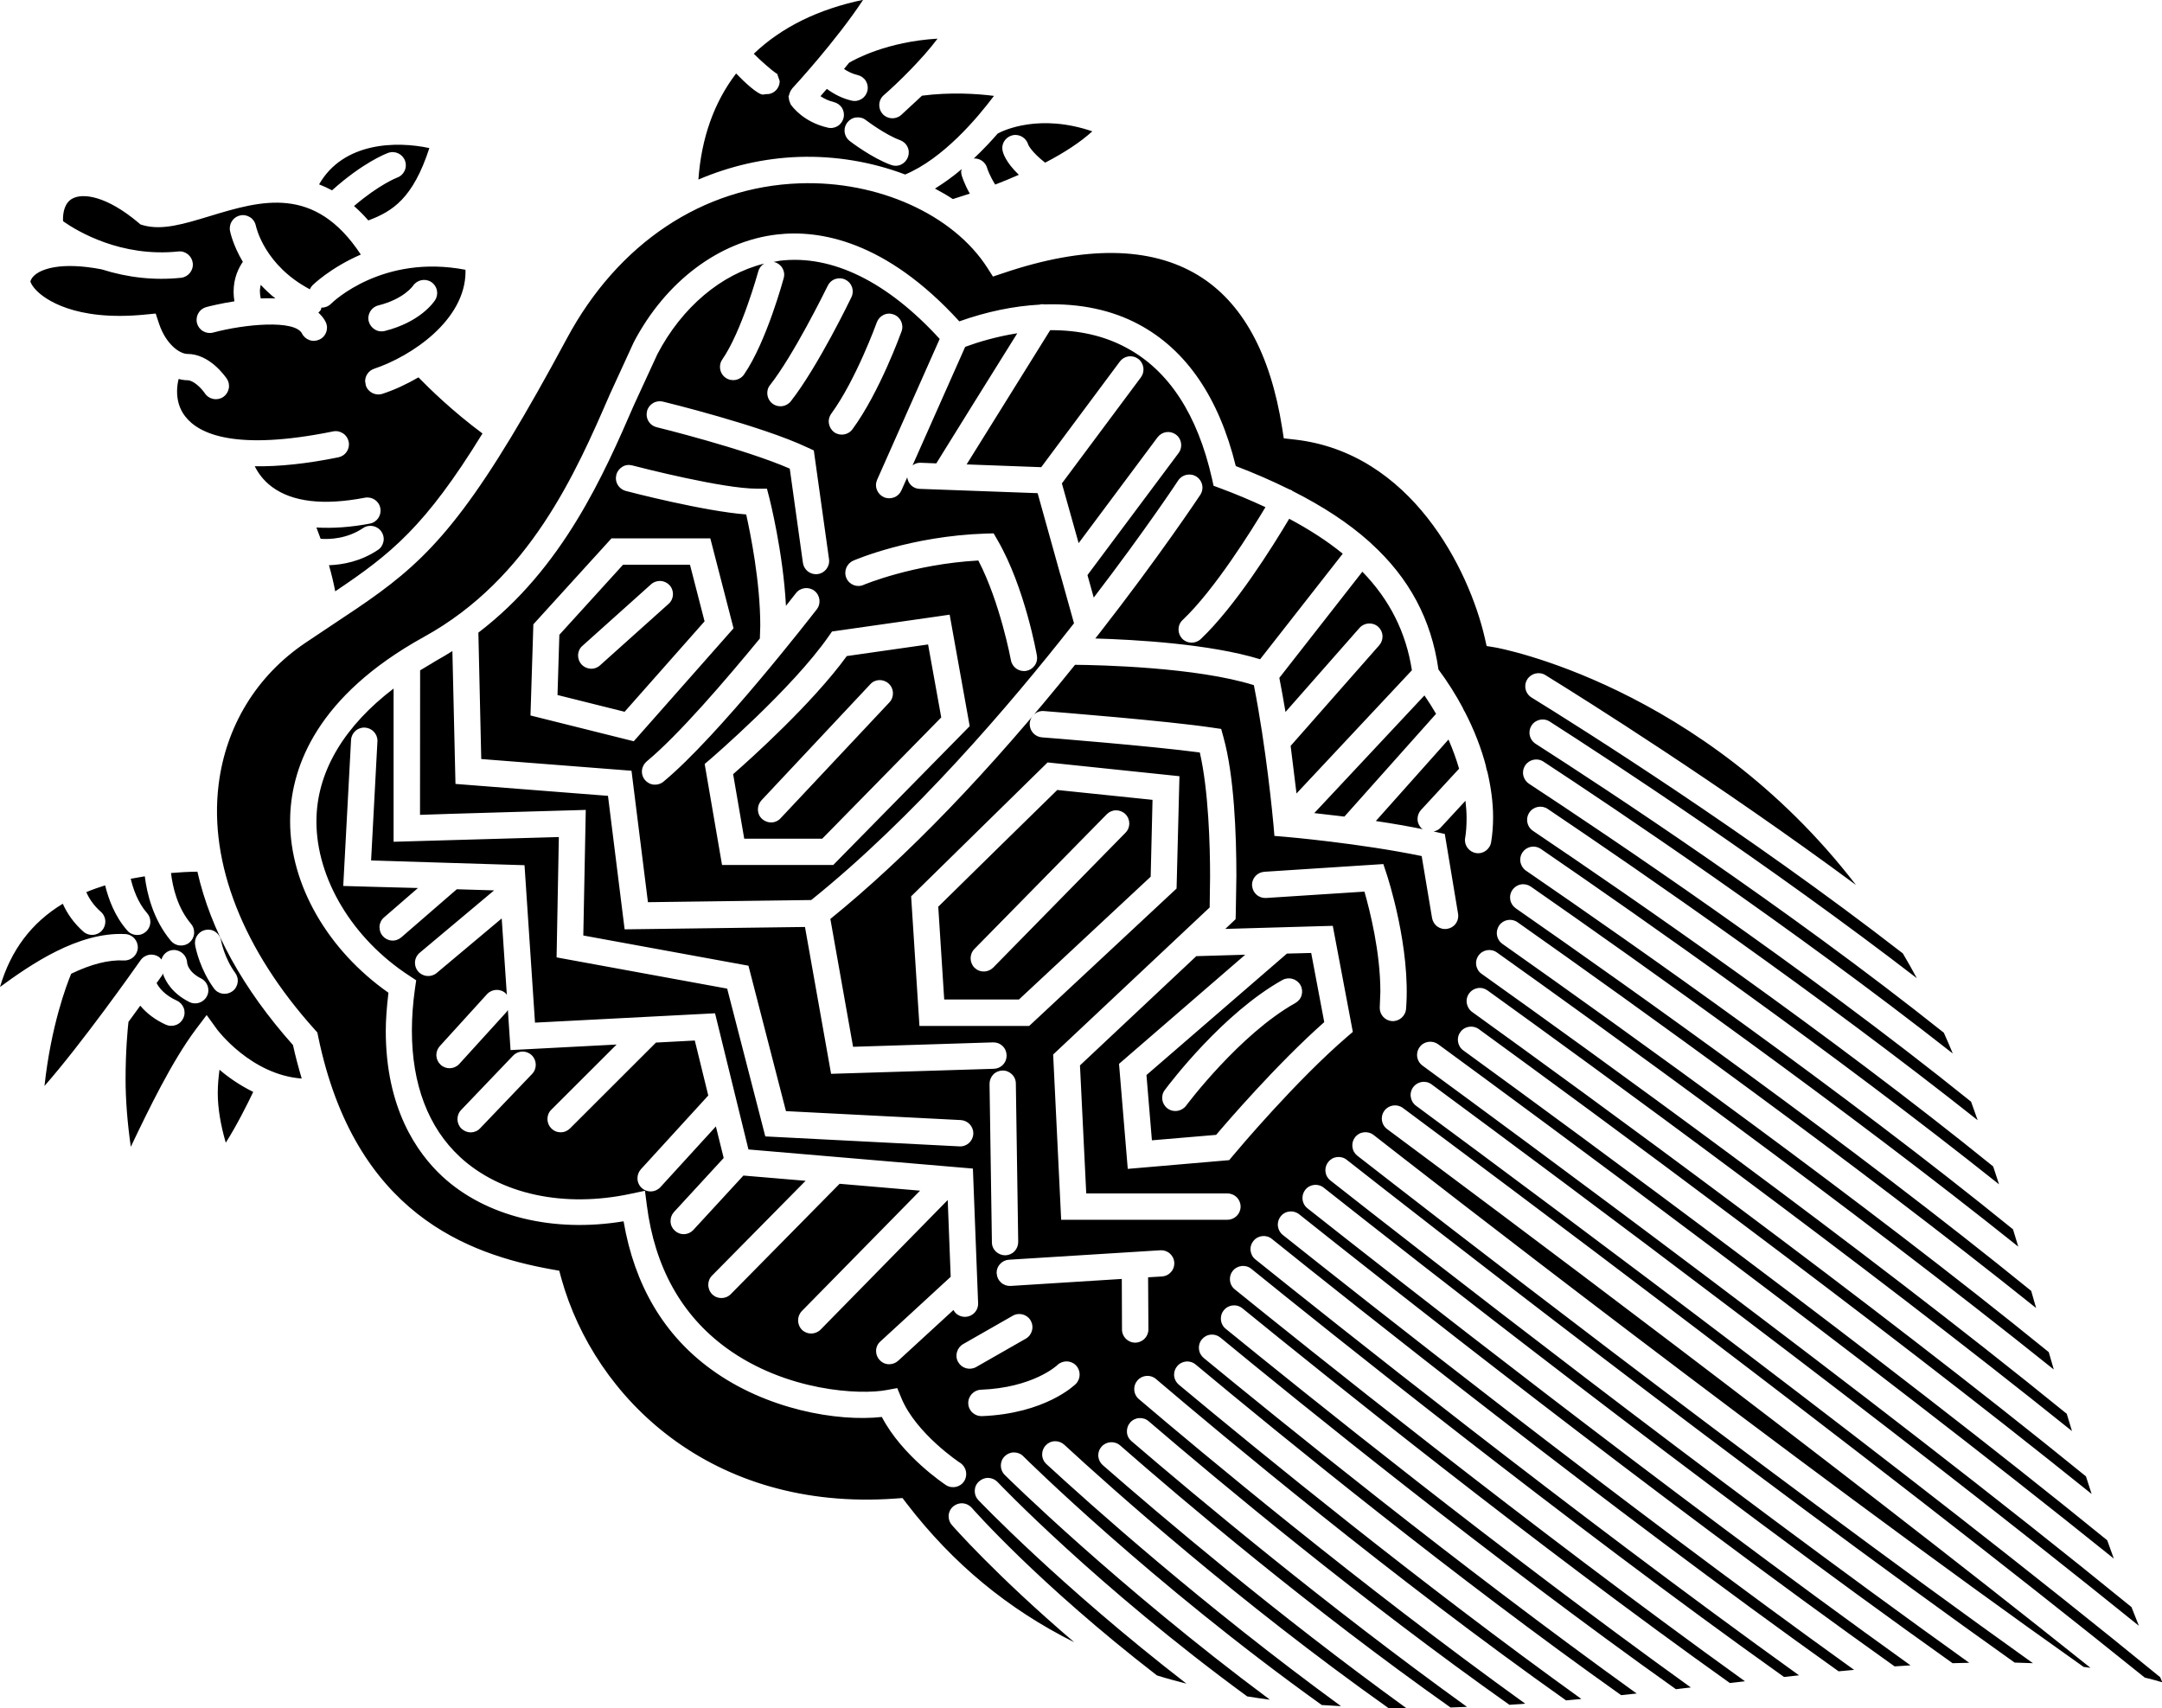 <?xml version="1.0" encoding="iso-8859-1"?>
<!-- Generator: Adobe Illustrator 11 Build 196, SVG Export Plug-In . SVG Version: 6.0.0 Build 78)  -->
<!DOCTYPE svg PUBLIC "-//W3C//DTD SVG 1.0//EN"    "http://www.w3.org/TR/2001/REC-SVG-20010904/DTD/svg10.dtd">
<svg  xmlns="http://www.w3.org/2000/svg" xmlns:xlink="http://www.w3.org/1999/xlink" xmlns:a="http://ns.adobe.com/AdobeSVGViewerExtensions/3.0/"
	 width="210.38" height="166.19" viewBox="0 0 210.38 166.19" style="overflow:visible;enable-background:new 0 0 210.38 166.19"
	 xml:space="preserve">
	<g id="Pfade">
		<path d="M73.35,5.23c0.58,0.6,1.8,1.66,2.13,1.87l0.15,0.09l0.03,0.09l0.21,0.61c0,0.35-0.15,0.7-0.41,0.94
			c-0.27,0.25-0.6,0.35-0.94,0.33c-0.09,0.01-0.23,0.04-0.23,0.04c-0.5,0.08-1.93-1.29-2.66-2.05c-2.15,2.81-3.38,6.28-3.67,10.32
			c3.1-1.32,6.38-2.08,9.76-2.2c3.52-0.12,7.09,0.47,10.36,1.71c3.68-1.54,7-5.46,8.64-7.65c-1.64-0.21-4.21-0.38-7-0.02
			c-0.23,0.22-2.04,1.89-2.04,1.89c-0.54,0.46-1.35,0.4-1.81-0.13c-0.2-0.23-0.31-0.53-0.31-0.84c0-0.38,0.16-0.73,0.44-0.97
			c1.36-1.18,3.78-3.55,5.23-5.5c-4.93,0.29-8.09,2.03-8.61,2.35c-0.06,0.08-0.26,0.32-0.49,0.6c0.39,0.26,0.81,0.47,1.32,0.59
			c0.33,0.08,0.62,0.28,0.8,0.57c0.13,0.21,0.19,0.44,0.19,0.67c0,0.1-0.01,0.2-0.03,0.29c-0.08,0.33-0.28,0.62-0.57,0.8
			c-0.29,0.18-0.63,0.24-0.97,0.16c-0.91-0.21-1.7-0.62-2.41-1.14c-0.22,0.25-0.37,0.41-0.62,0.71c0.38,0.25,0.8,0.45,1.29,0.57
			c0.33,0.08,0.62,0.28,0.8,0.57c0.13,0.21,0.19,0.44,0.19,0.67c0,0.1-0.01,0.2-0.03,0.29c-0.08,0.33-0.28,0.62-0.57,0.8
			c-0.29,0.18-0.63,0.24-0.97,0.16c-2.4-0.55-3.48-2.08-3.6-2.25l-0.03-0.05l-0.05-0.13l0.02,0.04c0.02,0.03-0.08-0.2-0.08-0.2
			c0,0-0.03-0.13-0.04-0.2c0-0.02-0.04-0.28-0.04-0.28l0.05-0.08l0,0l-0.01,0.06c0,0,0.04-0.2,0.04-0.2c0,0,0.11-0.27,0.11-0.27
			c0,0,0.07-0.1,0.09-0.14c0.03-0.04,0.1-0.14,0.1-0.14c0.04-0.04,4.21-4.55,6.88-8.6C79.61,0.9,76.05,2.65,73.35,5.23z
			 M82.68,13.72c-0.27-0.21-0.44-0.51-0.49-0.85c-0.01-0.06-0.01-0.11-0.01-0.17c0-0.28,0.09-0.55,0.27-0.78
			c0.21-0.27,0.51-0.45,0.85-0.49c0.34-0.04,0.68,0.04,0.95,0.25c0.2,0.15,1.94,1.45,3.34,1.96c0.32,0.12,0.58,0.35,0.72,0.66
			c0.15,0.31,0.16,0.66,0.04,0.98c-0.12,0.32-0.35,0.58-0.66,0.73c-0.31,0.15-0.66,0.16-0.98,0.04
			C84.85,15.38,82.77,13.79,82.68,13.72z M97.09,12.99c-0.64,0.74-1.44,1.59-2.33,2.43c0.59-0.03,1.14,0.35,1.3,0.94
			c0.02,0.08,0.25,0.76,0.78,1.6c0.78-0.3,1.55-0.62,2.3-0.95c-1.3-1.25-1.55-2.14-1.59-2.4c-0.01-0.07-0.02-0.14-0.02-0.21
			c0-0.58,0.41-1.1,1.01-1.24c0.66-0.15,1.34,0.27,1.52,0.93c0-0.01,0.27,0.67,1.64,1.74c1.94-1.01,3.47-2.03,4.59-3.05
			C101.18,11.03,97.68,12.67,97.09,12.99z M31.05,17.94c0.43,0.17,0.85,0.36,1.26,0.58c3.02-2.71,5.23-3.56,5.48-3.65
			c0.67-0.23,1.4,0.13,1.63,0.79c0.05,0.14,0.07,0.28,0.07,0.42c0,0.19-0.04,0.38-0.13,0.56c-0.15,0.31-0.41,0.54-0.73,0.65
			c-0.01,0-1.74,0.67-4.18,2.76c0.49,0.43,0.95,0.89,1.39,1.4c2.38-0.89,4.35-2.16,5.94-7.04C38.61,13.72,33.42,13.8,31.05,17.94z
			 M90.98,18.35c0.59,0.32,1.18,0.65,1.74,1.02c0.25-0.08,1.05-0.34,1.65-0.53c-0.55-0.97-0.78-1.73-0.8-1.82
			c-0.03-0.11-0.04-0.22-0.04-0.33c0-0.08,0.05-0.16,0.06-0.24C92.78,17.14,91.9,17.78,90.98,18.35z M77.81,17.84L77.81,17.84
			c-9.42,0.33-17.67,5.83-22.64,15.08c-2.05,3.81-3.82,6.94-5.42,9.59c-6.81,11.27-10.58,13.77-17.44,18.31l-2.59,1.73
			c-4.75,3.2-7.75,8.11-8.45,13.82c-0.94,7.63,2.4,16.09,9.38,23.84c0,0,0.23,0.26,0.23,0.26l0.07,0.34
			c3.55,17.3,14.64,21.24,22.68,22.7l0.79,0.14l0.21,0.78c3.24,11.58,14.55,22.68,32.5,21.39l0.69-0.05l0.42,0.55
			c4.48,5.83,9.84,10.26,16.29,13.48c-7.66-6.54-11.87-11.36-11.91-11.41c-0.2-0.23-0.31-0.52-0.31-0.83c0-0.03,0-0.06,0-0.09
			c0.02-0.34,0.18-0.66,0.44-0.88c0.26-0.22,0.59-0.33,0.93-0.31c0.34,0.03,0.65,0.18,0.88,0.44c0.06,0.07,6.45,7.37,18.02,16.31
			c0.93,0.29,1.89,0.55,2.87,0.8c-12.31-9.52-20.17-17.78-20.25-17.86c-0.23-0.24-0.35-0.55-0.35-0.88c0-0.01,0-0.03,0-0.04
			c0.01-0.34,0.15-0.66,0.41-0.89c0.25-0.23,0.57-0.36,0.91-0.35c0.34,0.01,0.66,0.15,0.9,0.4c0.09,0.1,9.66,10.15,24.29,20.86
			c0.72,0.12,1.45,0.22,2.21,0.32c-14.91-11.1-25.7-21.76-25.8-21.87c-0.25-0.25-0.38-0.58-0.38-0.91c0-0.33,0.12-0.65,0.37-0.9
			c0.24-0.24,0.56-0.38,0.91-0.38c0.34,0,0.67,0.13,0.91,0.38c0.12,0.12,12.35,12.25,29.04,24.2c0.13,0.01,0.94,0.05,1.87,0.11
			c-13.45-9.82-24.47-19.69-28.67-23.56c-0.27-0.25-0.41-0.6-0.41-0.94c0-0.31,0.11-0.62,0.34-0.87c0.23-0.25,0.55-0.4,0.89-0.41
			c0.34-0.01,0.67,0.11,0.92,0.34c4.63,4.27,16.96,15.29,31.54,25.62c0.15,0,0.88,0,1.73,0c-12.61-9.13-23.84-18.67-29.52-23.63
			c-0.26-0.23-0.41-0.54-0.44-0.88c0-0.03,0-0.06,0-0.08c0-0.31,0.11-0.61,0.32-0.84c0.46-0.53,1.28-0.58,1.81-0.12
			c6.17,5.4,18.53,15.88,32.15,25.5c0.16-0.01,0.81-0.03,1.6-0.06c-13.62-9.82-26.24-20.36-32.65-25.86
			c-0.26-0.22-0.42-0.53-0.44-0.87c0-0.03,0-0.07,0-0.1c0-0.31,0.11-0.6,0.31-0.83c0.22-0.26,0.54-0.42,0.88-0.44
			s0.67,0.08,0.93,0.31c6.93,5.94,20.69,17.41,35.1,27.59c0.17-0.01,0.78-0.05,1.54-0.11c-16.12-11.6-31.6-24.53-37.6-29.64
			c-0.3-0.25-0.45-0.62-0.45-0.98c0-0.29,0.1-0.59,0.31-0.83c0.46-0.54,1.27-0.6,1.8-0.15c6.4,5.45,23.08,19.38,39.91,31.28
			c0.17-0.02,0.75-0.07,1.49-0.14c-15.62-11.23-31.18-23.92-39.17-30.58c-0.26-0.22-0.42-0.52-0.46-0.86c0-0.04,0-0.08,0-0.12
			c0-0.3,0.1-0.59,0.3-0.82c0.45-0.54,1.26-0.62,1.8-0.16c8.51,7.09,25.18,20.67,41.4,32.17c0.18-0.02,0.77-0.08,1.51-0.16
			c-17.46-12.55-35.21-26.96-42.13-32.65c-0.26-0.22-0.43-0.52-0.46-0.87c0-0.04-0.01-0.08-0.01-0.13c0-0.3,0.1-0.58,0.29-0.81
			c0.22-0.26,0.52-0.43,0.87-0.46s0.67,0.07,0.94,0.29c7.32,6.03,26.27,21.4,44.32,34.21c0.18-0.02,0.74-0.08,1.45-0.17
			c-18.46-13.27-37.73-28.77-45.26-34.9c-0.31-0.25-0.47-0.62-0.47-1c0-0.29,0.09-0.57,0.29-0.81c0.21-0.26,0.52-0.43,0.86-0.46
			c0.34-0.04,0.68,0.06,0.95,0.28c7.93,6.46,28.4,22.92,47.43,36.46c0.28-0.03,1.27-0.15,1.47-0.17
			c-20.94-15.05-43.23-32.95-49.65-38.14c-0.31-0.25-0.47-0.62-0.47-1c0-0.28,0.09-0.57,0.28-0.8c0.45-0.55,1.26-0.64,1.81-0.19
			c6.75,5.47,30.4,24.46,51.83,39.71c0.18-0.02,0.74-0.08,1.46-0.16c-22.07-15.85-46-34.93-52.9-40.47
			c-0.27-0.21-0.43-0.52-0.47-0.86c-0.01-0.05-0.01-0.1-0.01-0.14c0-0.29,0.1-0.57,0.29-0.8c0.44-0.55,1.25-0.64,1.8-0.19
			c7.24,5.82,32.59,26.02,55.14,42.07c0.18-0.02,0.77-0.07,1.51-0.14c-22.93-16.46-48.28-36.5-55.59-42.32
			c-0.27-0.21-0.44-0.52-0.48-0.86c-0.01-0.05-0.01-0.1-0.01-0.15c0-0.29,0.1-0.57,0.28-0.8c0.21-0.27,0.52-0.44,0.86-0.47
			c0.34-0.04,0.68,0.06,0.94,0.27c7.67,6.11,34.47,27.29,57.94,43.99c0.17-0.01,0.78-0.05,1.55-0.1
			c-23.84-17.09-50.87-38.3-58.68-44.47c-0.32-0.25-0.49-0.63-0.49-1.01c0-0.28,0.09-0.56,0.27-0.79c0.44-0.56,1.25-0.65,1.8-0.21
			c8.17,6.46,36.69,28.85,61.19,46.27c0.16,0,0.82-0.02,1.62-0.04c-25.08-17.95-53.84-40.39-62.16-46.93
			c-0.27-0.21-0.44-0.51-0.48-0.85c-0.01-0.05-0.01-0.11-0.01-0.16c0-0.29,0.1-0.56,0.28-0.79c0.21-0.27,0.51-0.44,0.85-0.48
			c0.34-0.04,0.68,0.05,0.95,0.27c6.16,4.84,38.21,29.9,64.99,48.92c0.15,0.01,0.89,0.03,1.78,0.06
			c-27.28-19.48-59.47-44.5-65.74-49.38c-0.27-0.21-0.44-0.51-0.48-0.85c-0.01-0.05-0.01-0.11-0.01-0.16c0-0.29,0.09-0.56,0.27-0.79
			c0.21-0.27,0.51-0.44,0.85-0.48c0.34-0.04,0.68,0.05,0.95,0.26c4.05,3.17,40.41,31.48,69.09,51.76c0.06,0.01,0.39,0.05,0.67,0.09
			c-26.13-20.88-58.88-45.32-68.44-52.42c-0.34-0.25-0.52-0.64-0.52-1.03c0-0.27,0.08-0.53,0.25-0.76c0.42-0.57,1.23-0.69,1.8-0.27
			c7.26,5.39,44.82,33.38,72.19,55.43c0.63,0.15,1.19,0.3,1.71,0.46c0-0.01-0.15-0.35-0.21-0.5
			c-24.31-19.88-58.74-45.51-72.42-55.61c-0.27-0.2-0.45-0.5-0.5-0.84c-0.01-0.07-0.02-0.13-0.02-0.2c0-0.27,0.09-0.54,0.25-0.76
			c0.2-0.27,0.5-0.45,0.84-0.51c0.34-0.05,0.68,0.03,0.96,0.24c12.83,9.47,44.81,33.28,68.82,52.68c-0.36-0.91-0.67-1.7-0.72-1.82
			c-25.41-20.71-61.93-47.52-68.99-52.69c-0.34-0.25-0.53-0.64-0.53-1.04c0-0.26,0.08-0.53,0.25-0.76c0.2-0.28,0.5-0.46,0.84-0.51
			s0.68,0.03,0.96,0.23c9.37,6.86,41.38,30.42,65.75,50.05c-0.32-0.88-0.59-1.65-0.64-1.78c-21.97-17.88-51.13-39.29-62.66-47.67
			c-0.28-0.2-0.46-0.5-0.51-0.84c-0.01-0.07-0.02-0.13-0.02-0.2c0-0.27,0.08-0.53,0.25-0.75c0.2-0.28,0.5-0.46,0.84-0.51
			c0.34-0.05,0.68,0.03,0.95,0.23c10.82,7.87,37.98,27.81,59.63,45.23c-0.27-0.85-0.51-1.58-0.55-1.71
			c-21.19-17.22-48.82-37.33-59.73-45.19c-0.28-0.2-0.46-0.5-0.52-0.84c-0.01-0.07-0.02-0.14-0.02-0.21c0-0.27,0.08-0.53,0.24-0.75
			c0.2-0.28,0.49-0.46,0.83-0.52c0.34-0.06,0.68,0.02,0.96,0.22c10.28,7.4,36.08,26.18,56.88,42.88c-0.25-0.81-0.46-1.53-0.51-1.68
			c-20.38-16.56-46.6-35.45-56.94-42.81c-0.28-0.19-0.46-0.49-0.52-0.82c-0.01-0.07-0.02-0.15-0.02-0.22c0-0.26,0.08-0.52,0.24-0.74
			c0.41-0.58,1.22-0.71,1.79-0.3c9.7,6.9,34.09,24.47,54.19,40.58c-0.24-0.84-0.45-1.55-0.49-1.69
			c-18.23-14.81-41.13-31.24-53.17-39.73c-0.35-0.25-0.54-0.65-0.54-1.05c0-0.25,0.08-0.51,0.23-0.74c0.41-0.58,1.21-0.72,1.79-0.31
			c11.28,7.95,32.62,23.25,50.46,37.54c-0.24-0.83-0.44-1.52-0.48-1.67c-17.4-14.13-38.88-29.38-50.16-37.23
			c-0.28-0.2-0.47-0.49-0.53-0.83c-0.01-0.08-0.02-0.15-0.02-0.23c0-0.26,0.08-0.51,0.23-0.73c0.2-0.28,0.49-0.47,0.83-0.53
			c0.34-0.06,0.68,0.02,0.96,0.21c10.53,7.33,30.47,21.47,47.43,35.03c-0.15-0.5-0.31-1.03-0.31-1.03s-0.14-0.46-0.2-0.65
			c-16.6-13.47-36.81-27.64-47.39-34.9c-0.28-0.19-0.47-0.49-0.54-0.82c-0.01-0.08-0.02-0.16-0.02-0.24c0-0.26,0.08-0.51,0.22-0.72
			c0.19-0.28,0.48-0.47,0.82-0.54c0.34-0.06,0.68,0.01,0.96,0.2c9.83,6.74,28.47,19.8,44.59,32.64c-0.14-0.45-0.31-0.95-0.31-0.95
			s-0.19-0.58-0.26-0.79c-15.9-12.87-34.88-25.98-44.79-32.66c-0.37-0.25-0.56-0.66-0.56-1.07c0-0.25,0.07-0.49,0.22-0.71
			c0.4-0.59,1.2-0.74,1.78-0.35c9.13,6.15,26.48,18.12,41.84,30.29c-0.23-0.64-0.46-1.3-0.46-1.3s-0.12-0.33-0.18-0.5
			c-16.36-13.17-35.53-26.02-43.02-30.94c-0.37-0.25-0.58-0.66-0.58-1.08c0-0.24,0.07-0.48,0.21-0.7c0.39-0.59,1.19-0.76,1.78-0.37
			c6.84,4.49,24.11,16.06,39.83,28.4c-0.27-0.66-0.56-1.33-0.87-2.02c-15.41-12.27-32.91-23.75-39.73-28.12
			c-0.38-0.25-0.59-0.66-0.59-1.08c0-0.24,0.06-0.47,0.2-0.69c0.38-0.6,1.18-0.77,1.77-0.39c6.04,3.87,21.26,13.84,35.72,24.97
			c-0.46-0.85-0.91-1.66-1.36-2.41c-15.2-11.79-31.49-22.04-36.13-24.9c-0.39-0.24-0.61-0.66-0.61-1.09c0-0.23,0.06-0.46,0.19-0.67
			c0.38-0.6,1.17-0.79,1.77-0.42c3.84,2.37,16.8,10.5,30.22,20.42c-15-19.47-34.89-23.08-35.09-23.11l0,0l-0.85-0.14l-0.19-0.84
			c-1.52-6.57-7.14-18.03-18.57-19.26l-0.98-0.11l-0.15-0.97c-1.14-7.28-3.89-12.29-8.19-14.9c-4.66-2.82-11.05-2.89-19-0.19
			l-0.96,0.32l-0.54-0.85C92.75,20.87,85.43,17.57,77.81,17.84z M28.23,79.92l0.01-0.57c0.17-4.74,2.57-11.61,13.02-17.38
			C51.55,56.3,56.05,45.96,59.33,38.4c0.01-0.02,2.34-5.1,2.34-5.1c3.1-5.91,8.3-9.82,13.91-10.48c4.16-0.49,10.6,0.59,17.77,8.45
			c2.64-0.94,5.27-1.49,7.85-1.63l-0.13,0.02c0.18-0.06,0.38-0.07,0.56-0.04c3.46-0.11,6.55,0.54,9.17,1.94
			c4.63,2.47,7.81,7.12,9.45,13.79c1.81,0.69,3.51,1.43,5.19,2.26c-0.05-0.02,0.19,0.07,0.19,0.07l0.07,0.03
			c0,0,0.02,0.03,0.04,0.05c3.01,1.52,5.46,3.13,7.48,4.93c0.03,0.01,0.17,0.16,0.17,0.16c3.73,3.38,5.89,7.41,6.58,12.29
			c0.87,1.17,1.68,2.44,2.4,3.79l0,0.01l-0.05-0.08l0.22,0.43l-0.04-0.1c0.94,1.8,1.65,3.63,2.12,5.45l0,0l-0.04-0.1l0.14,0.56
			l-0.01-0.11c0.38,1.61,0.58,3.13,0.58,4.52c0,0.83-0.06,1.65-0.19,2.43c-0.11,0.7-0.77,1.18-1.46,1.07
			c-0.34-0.05-0.64-0.24-0.84-0.51c-0.16-0.22-0.25-0.48-0.25-0.75c0-0.07,0-0.14,0.02-0.2c0.1-0.61,0.14-1.25,0.14-1.92
			c0-0.55-0.04-1.12-0.11-1.71c-0.86,0.93-2.43,2.63-2.43,2.63c-0.18,0.2-0.42,0.3-0.67,0.36c0.08,0.02,0.16,0.03,0.24,0.05
			l0.85,0.19l1.29,7.76c0-0.03,0.02,0.21,0.02,0.21c0,0.63-0.45,1.16-1.07,1.26c-0.34,0.06-0.68-0.02-0.96-0.22
			c-0.28-0.2-0.46-0.5-0.52-0.83c0,0-0.79-4.72-1.01-6.03c-5.94-1.23-13.18-1.87-13.25-1.87c-0.01,0-1.08-0.09-1.08-0.09l-0.09-1.07
			c-0.07-0.77-0.71-7.54-1.91-13.6c-5.56-1.75-15.02-1.96-17.4-1.98c-8.36,10.39-16.37,18.7-23.81,24.73
			c0.09,0.51,2.07,11.67,2.21,12.44c0.81-0.03,13.62-0.43,13.62-0.43c0.34-0.01,0.67,0.11,0.92,0.35c0.25,0.23,0.39,0.55,0.4,0.9
			c0.01,0.34-0.11,0.67-0.35,0.92c-0.23,0.25-0.55,0.39-0.89,0.4l-15.84,0.49c0,0-2.4-13.5-2.54-14.29
			c-0.81,0.01-17.55,0.23-17.55,0.23s-1.53-12.23-1.62-12.99c-0.77-0.06-14.84-1.16-14.84-1.16s-0.26-11.39-0.3-12.93
			c-0.53,0.33-1.03,0.64-1.51,0.9c0,0-1.58,0.95-1.63,0.98c0,0.51-0.01,13.12-0.01,14.06C41.83,79.24,57,78.81,57,78.81
			s-0.22,11.43-0.24,12.22c0.79,0.15,16.07,2.94,16.07,2.94s3.48,13.47,3.65,14.15c0.7,0.04,17.01,0.87,17.01,0.87
			c0.68,0.04,1.22,0.6,1.22,1.28l0,0.07c-0.04,0.71-0.64,1.25-1.35,1.21c0,0-18.89-0.97-18.89-0.97S70.92,96.8,70.76,96.2
			c-0.6-0.11-16.6-3.04-16.6-3.04s0.21-10.75,0.22-11.71c-0.98,0.03-16.08,0.46-16.08,0.46S38.3,68.78,38.3,67
			c-4.73,3.61-7.33,7.89-7.5,12.45c-0.01,0.16-0.01,0.32-0.01,0.48c0,5.56,3.5,11.41,9.03,15.01l0.68,0.45l-0.12,0.81
			c-0.2,1.42-0.3,2.79-0.3,4.08c0,5.23,1.59,9.43,4.68,12.3c3.93,3.64,10.14,4.98,16.63,3.58l1.37-0.29l0.18,1.39
			c0.77,6.05,3.38,10.73,7.76,13.92c5.81,4.22,13,4.57,15.58,4.08c0,0,1.03-0.19,1.03-0.19l0.4,0.97c1.42,3.45,5.68,6.29,5.73,6.31
			c0.59,0.39,0.76,1.18,0.38,1.78c-0.38,0.59-1.18,0.76-1.77,0.38c-0.18-0.12-4.26-2.84-6.24-6.63c-4.34,0.48-11.25-0.73-16.59-4.62
			c-4.62-3.35-7.48-8.21-8.54-14.42c-6.87,1.14-13.43-0.47-17.64-4.37l0,0c-2.51-2.33-5.5-6.67-5.5-14.15l0,0
			c0-1.06,0.09-2.3,0.26-3.72C31.89,92.45,28.23,86.1,28.23,79.92z M33.4,86.21l0.76-14.2c0.04-0.71,0.64-1.25,1.35-1.21
			c0.68,0.04,1.22,0.6,1.22,1.28c0,0.04-0.5,9.36-0.62,11.65c0.95,0.03,14.93,0.46,14.93,0.46s0.96,14.4,1.02,15.32
			c0.93-0.05,17.52-0.91,17.52-0.91s3.09,12.59,3.25,13.25c0.69,0.06,21.84,1.86,21.84,1.86s0.51,13.13,0.51,13.15
			c0,0.69-0.54,1.25-1.24,1.28c-0.34,0.01-0.67-0.11-0.92-0.34c-0.1-0.1-0.18-0.21-0.24-0.33c-1.04,0.96-5.38,4.94-5.38,4.94
			c-0.25,0.23-0.58,0.35-0.92,0.34c-0.34-0.01-0.66-0.16-0.89-0.42c-0.22-0.23-0.34-0.54-0.34-0.86c0-0.02,0-0.04,0-0.05
			c0.01-0.34,0.16-0.66,0.42-0.89c0,0,5.82-5.34,6.84-6.29c-0.02-0.42-0.25-6.43-0.29-7.47c-1.39,1.42-12.37,12.61-12.37,12.61
			c-0.5,0.5-1.31,0.51-1.81,0.02c-0.25-0.25-0.38-0.59-0.38-0.92c0-0.32,0.12-0.65,0.36-0.9c0,0,8.88-9.05,11.51-11.72
			c-1.61-0.14-7.44-0.63-7.83-0.67c-0.32,0.32-10.59,10.74-10.59,10.74c-0.5,0.5-1.31,0.51-1.81,0.01
			c-0.25-0.25-0.38-0.58-0.38-0.92c0-0.33,0.12-0.65,0.37-0.9c0,0,6.81-6.91,9.1-9.22c-0.87-0.07-5.62-0.48-6.05-0.51
			c-0.31,0.34-4.87,5.29-4.87,5.29c-0.23,0.25-0.55,0.4-0.89,0.41c-0.34,0.02-0.67-0.11-0.92-0.34c-0.25-0.23-0.4-0.54-0.41-0.89
			c0-0.02,0-0.04,0-0.06c0-0.32,0.12-0.63,0.34-0.87c0,0,4.49-4.88,4.83-5.25c-0.09-0.36-0.5-2.04-0.76-3.07
			c-1.01,1.11-5.4,5.91-5.4,5.91c-0.48,0.52-1.29,0.56-1.81,0.08c-0.28-0.25-0.42-0.6-0.42-0.95c0-0.31,0.11-0.62,0.33-0.87
			c0,0,5.53-6.05,6.56-7.18c-0.11-0.45-1.18-4.82-1.31-5.35c-0.65,0.03-3.46,0.18-3.78,0.2c-0.26,0.26-8.36,8.35-8.36,8.35
			c-0.24,0.24-0.56,0.38-0.91,0.38s-0.67-0.13-0.91-0.38c-0.25-0.25-0.38-0.58-0.38-0.91s0.12-0.66,0.38-0.91
			c0,0,4.4-4.39,6.35-6.34c-2.03,0.11-10.32,0.54-10.32,0.54s-0.17-2.6-0.26-3.91c-0.04,0.07-0.07,0.14-0.13,0.2l-4.6,5.06
			c-0.48,0.52-1.29,0.56-1.81,0.08c-0.25-0.23-0.4-0.54-0.42-0.89c0-0.02,0-0.04,0-0.06c0-0.32,0.12-0.62,0.33-0.86l4.6-5.06
			c0.48-0.52,1.29-0.56,1.81-0.09c0.05,0.04,0.07,0.1,0.12,0.16c-0.23-3.46-0.43-6.43-0.5-7.44c-1.21,1.01-6.33,5.31-6.33,5.31
			c-0.54,0.45-1.35,0.38-1.81-0.16c-0.2-0.24-0.3-0.53-0.3-0.83c0-0.37,0.16-0.73,0.46-0.98c0,0,5.28-4.43,7.24-6.07
			c-1.2-0.04-3.35-0.1-3.63-0.11c-0.28,0.24-5.4,4.68-5.4,4.68c-0.26,0.22-0.59,0.34-0.93,0.31c-0.34-0.02-0.65-0.18-0.88-0.44
			c-0.2-0.23-0.31-0.53-0.31-0.84c0-0.03,0-0.06,0-0.09c0.02-0.34,0.18-0.66,0.44-0.88c0,0,2.04-1.77,3.3-2.86
			C38.85,86.37,33.4,86.21,33.4,86.21z M44.91,109.83L44.91,109.83c-0.51-0.49-0.53-1.31-0.04-1.82l5.06-5.29
			c0.49-0.51,1.3-0.53,1.81-0.04c0.51,0.49,0.53,1.31,0.04,1.82l-5.06,5.29c-0.23,0.25-0.55,0.39-0.9,0.4
			C45.48,110.19,45.16,110.06,44.91,109.83z M88.66,87.22l13.28-13.03l12.83,1.34l-0.28,10.93l-14.34,13.37H89.47L88.66,87.22z
			 M96.91,121.79c-0.25-0.24-0.39-0.56-0.39-0.9l-0.23-15.42c0-0.34,0.13-0.67,0.36-0.91c0.24-0.25,0.56-0.38,0.9-0.39
			c0.34-0.01,0.66,0.12,0.91,0.36c0.25,0.24,0.39,0.56,0.39,0.9c0,0,0.23,15.42,0.23,15.42c0,0.34-0.13,0.67-0.36,0.91
			c-0.24,0.25-0.56,0.38-0.9,0.39C97.48,122.15,97.16,122.02,96.91,121.79z M101.39,71.75c-0.67-0.05-1.19-0.61-1.19-1.28l0-0.09
			c0.06-0.72,0.68-1.25,1.38-1.19c1.22,0.1,11.98,0.95,16.43,1.62c0,0,0.82,0.12,0.82,0.12l0.22,0.8c1.04,3.72,1.26,9.39,1.26,13.49
			l-0.06,3.71c0,0-0.01,0.32-0.01,0.32l-0.01,0.2c0,0-0.58,0.54-1,0.94c2.02-0.06,9.37-0.27,9.37-0.27l1.09-0.03l1.95,10.32
			l-0.56,0.48c-4.95,4.26-10.5,10.84-11.12,11.58c-0.01,0.01-0.35,0.42-0.35,0.42l-9.87,0.85l-0.85-10.22
			c0,0,10.48-9.07,12.28-10.62c-1.64,0.05-4.48,0.13-4.76,0.14c-0.26,0.25-11,10.33-11.32,10.63c0.02,0.43,0.56,11.59,0.61,12.46
			c0.89,0,13.74,0,13.74,0c0.71,0,1.28,0.57,1.28,1.28s-0.58,1.28-1.28,1.28h-16.18l-0.78-16.08c0,0,14.93-14.03,15.23-14.31
			c0-0.36,0.04-3,0.04-3c0-2.95-0.14-8.36-1-12.08C111.91,72.58,101.83,71.78,101.39,71.75z M121.83,86.11
			c0-0.67,0.52-1.23,1.2-1.28c0,0,11.58-0.75,11.58-0.75l0.31,0.94c0.1,0.29,2.38,7.24,1.9,13.16c-0.06,0.7-0.68,1.23-1.38,1.18
			c-0.66-0.05-1.18-0.61-1.18-1.28l0.06-1.59c0-3.84-1.01-7.85-1.55-9.73c-0.74,0.05-9.57,0.62-9.57,0.62
			c-0.34,0.02-0.67-0.09-0.93-0.32c-0.26-0.23-0.41-0.54-0.43-0.88C121.84,86.17,121.83,86.14,121.83,86.11z M96.98,123.85
			c0-0.31,0.11-0.61,0.32-0.84c0.23-0.26,0.54-0.41,0.88-0.43l14.73-0.92c0.34-0.02,0.67,0.09,0.93,0.32
			c0.26,0.23,0.41,0.54,0.43,0.88c0,0.03,0,0.06,0,0.08c0,0.31-0.11,0.61-0.32,0.84c-0.23,0.26-0.54,0.41-0.88,0.43
			c0,0-0.81,0.05-1.35,0.08c0,0.79,0.03,5.07,0.03,5.07c0,0.71-0.57,1.28-1.28,1.29c-0.71,0-1.29-0.57-1.29-1.27
			c0,0-0.02-3.56-0.02-4.93c-0.96,0.06-10.81,0.68-10.81,0.68c-0.34,0.02-0.67-0.09-0.93-0.32s-0.41-0.54-0.43-0.88
			C96.98,123.91,96.98,123.88,96.98,123.85z M93.07,131.91c0-0.11,0.02-0.23,0.05-0.34c0.09-0.33,0.3-0.61,0.6-0.78l4.83-2.76
			c0.61-0.35,1.4-0.14,1.75,0.48c0.17,0.3,0.21,0.64,0.12,0.97c-0.09,0.33-0.3,0.61-0.6,0.78l-4.83,2.76
			c-0.3,0.17-0.65,0.21-0.98,0.12c-0.33-0.09-0.6-0.3-0.77-0.6C93.12,132.35,93.07,132.13,93.07,131.91z M95.45,135.23
			c5.04-0.2,7.35-2.31,7.44-2.4c0.5-0.48,1.31-0.48,1.8,0.02c0.49,0.5,0.49,1.31,0,1.81c-0.12,0.12-2.96,2.89-9.14,3.14
			c-0.34,0.01-0.67-0.11-0.92-0.34c-0.25-0.23-0.4-0.55-0.41-0.89l0,0C94.19,135.86,94.75,135.26,95.45,135.23z M7.05,19.32
			c-0.76,0.41-0.92,1.33-0.92,2.03c0,0,0.01,0.09,0.01,0.18c1.4,0.98,5.63,3.52,11.21,2.94c0.34-0.04,0.67,0.06,0.94,0.28
			c0.27,0.22,0.43,0.52,0.47,0.87c0.07,0.7-0.44,1.33-1.14,1.41c-2.58,0.27-5.18-0.01-7.73-0.82l0.06,0.01
			c-4.18-0.81-5.91,0.05-6.45,0.45c-0.31,0.23-0.51,0.51-0.54,0.74c0.01,0,0.08,0.35,0.63,0.9c0.71,0.71,3.58,2.99,10.54,2.3
			c0,0,1.02-0.1,1.02-0.1l0.32,0.97c0.68,2.04,2.03,2.96,2.77,2.96c2.16,0,3.66,2.17,3.83,2.41c0.19,0.28,0.26,0.62,0.19,0.96
			c-0.07,0.34-0.26,0.63-0.54,0.82c-0.58,0.39-1.38,0.24-1.78-0.35c-0.35-0.52-1.12-1.28-1.7-1.28c-0.28,0-0.57-0.05-0.86-0.12
			c-0.08,0.34-0.15,0.73-0.15,1.2c0,0.77,0.18,1.66,0.8,2.45c1.34,1.72,4.92,3.37,14.38,1.45c0.34-0.07,0.68,0,0.97,0.19
			s0.48,0.48,0.55,0.82c0.07,0.33,0,0.68-0.19,0.96c-0.19,0.29-0.48,0.48-0.81,0.55c-3.05,0.62-5.78,0.91-8.14,0.87
			c0.32,0.64,0.83,1.38,1.68,2.01c1.98,1.47,5.02,1.82,9.04,1.05c0.7-0.13,1.37,0.32,1.5,1.02c0.13,0.69-0.32,1.37-1.02,1.5
			c-1.88,0.36-3.61,0.47-5.2,0.38c0.18,0.49,0.31,0.82,0.41,1.1c0.88,0.06,2.56,0.01,4.14-1.05c0.59-0.39,1.39-0.23,1.78,0.36
			c0.14,0.21,0.22,0.46,0.22,0.71c0,0.08-0.01,0.17-0.03,0.26c-0.07,0.34-0.26,0.63-0.55,0.81c-1.68,1.12-3.41,1.43-4.75,1.48
			c0.26,0.9,0.46,1.75,0.61,2.54c5.44-3.65,8.76-6.3,14.33-15.36c-2.91-2.16-5.17-4.37-6.23-5.46c-1.14,0.66-2.31,1.21-3.5,1.6
			c-0.67,0.22-1.4-0.14-1.62-0.81l0,0c0,0-0.07-0.41-0.07-0.41c0-0.55,0.35-1.04,0.88-1.22c3.57-1.19,8.89-4.7,8.89-9.47
			c0,0-0.01-0.08-0.01-0.16c-8.03-1.54-12.89,3.11-13.09,3.32c-0.26,0.25-0.59,0.37-0.93,0.37c-0.02,0.06-0.01,0.13-0.04,0.19
			c-0.06,0.12-0.16,0.19-0.25,0.29c0.29,0.27,0.53,0.55,0.7,0.89c0.09,0.18,0.14,0.38,0.14,0.57c0,0.47-0.26,0.93-0.71,1.15
			c-0.31,0.15-0.66,0.18-0.98,0.07c-0.32-0.11-0.59-0.34-0.74-0.64c-0.69-1.37-5.55-0.93-8.65-0.1c-0.33,0.09-0.68,0.04-0.97-0.13
			c-0.3-0.17-0.51-0.45-0.6-0.78c-0.03-0.11-0.04-0.22-0.04-0.33c0-0.57,0.38-1.09,0.95-1.24c0.22-0.06,1.32-0.34,2.73-0.56
			c-0.05-0.32-0.08-0.63-0.08-0.92c0-1.38,0.51-2.36,0.9-2.92c-0.98-1.65-1.24-2.96-1.25-3.02c-0.02-0.08-0.02-0.16-0.02-0.24
			c0-0.6,0.42-1.14,1.03-1.26c0.33-0.07,0.67,0,0.96,0.19c0.29,0.19,0.48,0.48,0.55,0.82c0.03,0.16,0.86,3.86,5.25,6.18
			c0.06-0.14,0.15-0.28,0.26-0.39c0.01-0.01,1.72-1.7,4.7-2.99c-4.49-6.81-9.69-5.26-14.73-3.73c-2.47,0.75-4.6,1.4-6.44,0.88
			c0,0-0.27-0.08-0.27-0.08l-0.21-0.18C10.35,19.05,8.07,18.77,7.05,19.32z M36.47,32.06c-0.29-0.18-0.5-0.46-0.59-0.79v0
			c-0.17-0.68,0.25-1.38,0.93-1.55c2.49-0.62,3.37-1.9,3.38-1.91c0.39-0.58,1.18-0.75,1.77-0.37c0.59,0.38,0.76,1.17,0.38,1.76
			c-0.14,0.22-1.45,2.14-4.91,3.01C37.11,32.29,36.76,32.24,36.47,32.06z M75.89,25.37L75.89,25.37c-0.21,0.03-0.42,0.09-0.63,0.12
			c0.03,0.01,0.06,0,0.1,0.01c0.33,0.09,0.61,0.3,0.78,0.6c0.11,0.2,0.17,0.41,0.17,0.63c0,0.11-0.02,0.23-0.05,0.34
			c-0.02,0.06-1.66,6.18-3.86,9.37c-0.4,0.58-1.2,0.73-1.79,0.32c-0.36-0.25-0.55-0.65-0.55-1.06c0-0.25,0.07-0.51,0.23-0.73
			c1.87-2.7,3.43-8.33,3.5-8.57c0.09-0.33,0.3-0.58,0.57-0.75c-4.18,1.04-7.99,4.23-10.39,8.81c0,0-2.28,4.95-2.28,4.95
			c-2.91,6.71-6.91,15.88-15.14,22.15c0.01,0.44,0.26,11.52,0.28,12.3c0.85,0.07,14.62,1.14,14.62,1.14s1.5,11.96,1.6,12.79
			c0.78-0.01,15.54-0.2,15.89-0.21c9.91-7.96,19.34-18.98,25.57-26.93c-0.12-0.42-1.29-4.62-1.29-4.62c0-0.01-0.05-0.17-0.05-0.17
			l0.01,0.06c0,0-2.03-7.29-2.21-7.93c-0.69-0.03-11.49-0.42-11.49-0.42c-0.63-0.02-1.12-0.5-1.2-1.12
			c-0.09,0.21-0.57,1.28-0.57,1.28c-0.14,0.31-0.39,0.55-0.71,0.67c-0.32,0.12-0.67,0.12-0.99-0.02c-0.31-0.14-0.55-0.39-0.68-0.71
			c-0.06-0.15-0.09-0.31-0.09-0.46c0-0.18,0.04-0.35,0.11-0.52c0,0,5.22-11.75,6.09-13.71C86.35,27.41,80.97,24.76,75.89,25.37z
			 M51.62,69.62l0.28-8.87l7.6-8.36h9.62l2.26,8.75l-9.71,10.99L51.62,69.62z M60.89,47.77c-0.56-0.15-0.96-0.66-0.96-1.24
			l0.04-0.33c0.09-0.33,0.3-0.6,0.59-0.78s0.64-0.22,0.97-0.13c0.92,0.24,8.83,2.26,12.1,2.26h1l0.25,0.97
			c0.01,0.06,1.32,5.18,1.6,10.43c0.48-0.61,0.97-1.23,0.97-1.23c0.43-0.56,1.24-0.66,1.8-0.23c0.56,0.44,0.66,1.25,0.23,1.8
			c-0.39,0.5-9.57,12.35-14.92,16.77c-0.26,0.22-0.6,0.32-0.94,0.29c-0.34-0.03-0.65-0.2-0.87-0.46c-0.19-0.23-0.29-0.52-0.29-0.81
			c0-0.04,0-0.08,0.01-0.12c0.03-0.34,0.2-0.65,0.46-0.87c3.07-2.54,7.66-7.88,11.01-11.96c0.01-0.25,0.04-1.25,0.04-1.25
			c0-4.29-0.97-9.03-1.37-10.82C68.5,49.75,61.21,47.86,60.89,47.77z M63.9,41.57c-0.58-0.14-0.98-0.65-0.98-1.25l0.04-0.31
			c0.08-0.33,0.29-0.61,0.58-0.78c0.29-0.18,0.64-0.23,0.97-0.15c0.09,0.02,9.56,2.33,14.05,4.46l0.63,0.29l1.48,10.58
			c0.1,0.7-0.39,1.35-1.09,1.45c-0.34,0.05-0.67-0.04-0.95-0.24c-0.27-0.21-0.45-0.51-0.5-0.85l0,0c0,0-1.21-8.65-1.28-9.17
			C72.43,43.67,63.99,41.59,63.9,41.57z M75.15,39.26L75.15,39.26c-0.27-0.21-0.44-0.52-0.48-0.86c-0.04-0.34,0.05-0.68,0.27-0.94
			c2.28-2.91,5.26-8.96,5.6-9.64c0.16-0.33,0.42-0.56,0.74-0.67c0.32-0.11,0.67-0.09,0.98,0.06c0.31,0.15,0.54,0.41,0.65,0.73
			c0.11,0.32,0.09,0.67-0.06,0.98c-0.03,0.07-3.26,6.77-5.9,10.13C76.51,39.6,75.71,39.7,75.15,39.26z M80.66,41.21
			c-0.01-0.07-0.02-0.13-0.02-0.2c0-0.27,0.09-0.54,0.25-0.76c2.39-3.26,4.41-8.82,4.43-8.88c0.12-0.32,0.35-0.58,0.66-0.73
			c0.31-0.15,0.66-0.16,0.98-0.04c0.66,0.24,1.01,0.97,0.77,1.64c-0.09,0.24-2.15,5.95-4.78,9.53c-0.42,0.57-1.22,0.69-1.79,0.28
			C80.89,41.84,80.71,41.54,80.66,41.21z M82.36,56.25L82.36,56.25c-0.28-0.65,0.02-1.4,0.66-1.69c0.23-0.1,5.59-2.4,12.9-2.64
			c0,0,0.77-0.02,0.77-0.02l0.38,0.66c2.67,4.6,3.82,11.17,3.83,11.24c0.06,0.33-0.01,0.67-0.21,0.95c-0.2,0.28-0.49,0.47-0.83,0.53
			c-0.7,0.12-1.36-0.34-1.49-1.04c-0.01-0.06-1.05-5.63-3.17-9.7c-6.38,0.36-11.11,2.35-11.16,2.37
			C83.4,57.2,82.64,56.9,82.36,56.25z M68.57,74.34l0.55-0.47c0.08-0.07,7.97-6.85,11.52-11.96c0,0,0.32-0.46,0.32-0.46l10.22-1.46
			l1.23-0.18l1.95,10.85L81.08,84.17H70.26L68.57,74.34z M25.29,28.35c0,0.21,0.03,0.44,0.08,0.69c0.51-0.02,0.98-0.02,1.43,0
			c-0.52-0.4-0.98-0.85-1.43-1.32C25.33,27.91,25.29,28.11,25.29,28.35z M102.19,32.13c-0.26,0.43-7.33,11.77-8.13,13.06
			c1.34,0.05,6.82,0.25,7.26,0.27c0.3-0.4,7.65-10.28,7.65-10.28c0.2-0.27,0.5-0.45,0.84-0.5c0.34-0.05,0.68,0.04,0.95,0.24
			s0.45,0.51,0.5,0.85c0.01,0.06,0.01,0.12,0.01,0.19c0,0.27-0.09,0.54-0.26,0.77c0,0-7.4,9.93-7.68,10.31
			c0.11,0.38,1.24,4.42,1.63,5.81c1.04-1.4,7.68-10.3,7.68-10.3c0.21-0.27,0.5-0.45,0.84-0.5c0.34-0.05,0.68,0.04,0.95,0.24
			c0.34,0.25,0.51,0.64,0.51,1.03c0,0.27-0.08,0.54-0.25,0.76c0,0-7.74,10.38-8.87,11.88c0.08,0.28,0.36,1.3,0.61,2.19
			c5.08-6.64,8.19-11.35,8.22-11.4c0.39-0.59,1.19-0.75,1.78-0.37c0.37,0.25,0.58,0.65,0.58,1.07c0,0.24-0.07,0.49-0.21,0.7
			c-0.16,0.24-3.98,5.99-9.84,13.5c-0.01,0.02-0.18,0.23-0.38,0.48c3.8,0.11,11.11,0.51,16.04,2.02c0.38-0.48,7.48-9.56,8.04-10.27
			c-1.47-1.2-3.19-2.32-5.21-3.4c-1.63,2.74-5.26,8.54-8.61,11.71c-0.52,0.48-1.33,0.46-1.81-0.05c-0.23-0.25-0.35-0.56-0.35-0.88
			c0-0.34,0.13-0.68,0.4-0.93c3.09-2.92,6.68-8.68,8.06-10.98c-1.42-0.66-2.89-1.28-4.4-1.84c0,0-0.65-0.24-0.65-0.24l-0.15-0.68
			c-1.41-6.26-4.22-10.56-8.35-12.76C107.45,32.67,104.95,32.11,102.19,32.13z M93.92,33.75c-0.14,0.32-3.65,8.21-5.12,11.53
			c0.22-0.16,0.48-0.26,0.77-0.25c0,0,1.02,0.04,1.54,0.06C91.38,44.64,98,34,98.99,32.43C96.95,32.75,95.17,33.29,93.92,33.75z
			 M60.63,54.95c-0.28,0.31-5.99,6.59-6.2,6.82c-0.01,0.33-0.16,5.17-0.18,5.86c0.56,0.14,6.01,1.5,6.53,1.63
			c0.37-0.42,7.45-8.43,7.78-8.8c-0.11-0.44-1.26-4.88-1.42-5.51C66.45,54.95,61.02,54.95,60.63,54.95z M57.47,65.07
			c-0.34-0.02-0.66-0.17-0.89-0.42l0,0c-0.23-0.26-0.34-0.59-0.33-0.93c0.02-0.34,0.17-0.66,0.43-0.88l6.67-5.98
			c0.25-0.23,0.58-0.34,0.92-0.33c0.34,0.02,0.66,0.17,0.89,0.42c0.47,0.53,0.43,1.34-0.1,1.81l-6.67,5.98
			C58.14,64.97,57.81,65.09,57.47,65.07z M124.49,65.96c0.2,1.02,0.4,2.14,0.6,3.32c1.16-1.31,7.2-8.18,7.2-8.18
			c0.47-0.53,1.28-0.58,1.81-0.12c0.26,0.23,0.41,0.54,0.43,0.88c0,0.03,0,0.05,0,0.08c0,0.31-0.11,0.61-0.32,0.85
			c0,0-8.33,9.46-8.62,9.79c0.04,0.35,0.4,3.26,0.57,4.63c1.27-1.36,10.9-11.64,11.23-11.99c-0.58-3.72-2.17-6.86-4.82-9.59
			C131.9,56.49,124.75,65.63,124.49,65.96z M82.4,63.84c-3.35,4.61-9.41,10.05-11.06,11.49c0.08,0.47,0.97,5.64,1.08,6.28
			c0.74,0,7.21,0,7.59,0c0.28-0.29,11.24-11.45,11.58-11.8c-0.08-0.42-1.14-6.33-1.28-7.1C89.5,62.82,82.74,63.79,82.4,63.84z
			 M73.75,78.8c0-0.01,0-0.03,0-0.04c0-0.33,0.13-0.66,0.36-0.9L84.67,66.6c0.45-0.52,1.24-0.57,1.79-0.1
			c0.26,0.23,0.41,0.54,0.43,0.88c0.02,0.35-0.09,0.68-0.32,0.94c-0.01,0.01-10.62,11.31-10.62,11.31c-0.23,0.25-0.54,0.39-0.87,0.4
			c-0.34,0.01-0.67-0.11-0.93-0.35C73.9,79.46,73.76,79.14,73.75,78.8z M127.89,79.12c1.06,0.12,2.58,0.3,2.93,0.34
			c0.32-0.36,8.47-9.49,8.92-10c-0.34-0.59-0.72-1.19-1.13-1.79C137.86,68.48,129.05,77.89,127.89,79.12z M133.88,79.89
			c1.67,0.25,3.21,0.52,4.59,0.8c-0.04-0.03-0.08-0.04-0.12-0.07c-0.25-0.23-0.4-0.55-0.41-0.89c0-0.02,0-0.04,0-0.05
			c0-0.32,0.12-0.63,0.34-0.87c0,0,3.35-3.63,3.7-4.01c-0.27-0.94-0.62-1.89-1.03-2.84C140.11,72.9,134.86,78.79,133.88,79.89z
			 M91.3,88.23c0.03,0.41,0.53,8.24,0.58,9.03c0.81,0,6.91,0,7.27,0c0.28-0.26,12.52-11.67,12.82-11.95
			c0.01-0.38,0.17-6.76,0.18-7.48c-0.63-0.07-8.83-0.92-9.27-0.96C102.55,77.18,91.61,87.92,91.3,88.23z M94.83,94.17L94.83,94.17
			c-0.5-0.5-0.51-1.31-0.02-1.82l12.89-13.12c0.24-0.24,0.56-0.38,0.9-0.38c0.34,0,0.67,0.13,0.91,0.37c0.5,0.5,0.51,1.31,0.01,1.81
			L96.65,94.15c-0.24,0.24-0.56,0.38-0.9,0.38C95.4,94.54,95.08,94.41,94.83,94.17z M16.64,84.95c0.16,1.33,0.6,3.35,1.95,4.95
			c0.2,0.23,0.3,0.52,0.3,0.82c0,0.04,0,0.08,0,0.12c-0.03,0.34-0.19,0.65-0.45,0.87c-0.26,0.22-0.59,0.32-0.94,0.29
			s-0.65-0.19-0.87-0.45c-1.75-2.09-2.34-4.66-2.54-6.28c-0.46,0.08-0.91,0.16-1.37,0.24c0.23,0.95,0.68,2.31,1.59,3.34
			c0.22,0.24,0.32,0.55,0.32,0.85c0,0.35-0.15,0.71-0.43,0.96c-0.26,0.23-0.58,0.34-0.93,0.32c-0.34-0.02-0.66-0.17-0.88-0.43
			c-1.22-1.38-1.83-3.06-2.16-4.4c-0.63,0.2-1.24,0.41-1.83,0.66c0.24,0.56,0.66,1.25,1.42,1.92c0.29,0.26,0.43,0.61,0.43,0.96
			c0,0.3-0.11,0.61-0.32,0.85c-0.47,0.53-1.28,0.58-1.81,0.12c-0.89-0.79-1.56-1.71-2.01-2.72C3.07,89.78,1.06,92.44,0,96.04
			c2.97-2.17,7.6-5.38,12.19-5.15c0.71,0.04,1.25,0.64,1.22,1.35c-0.04,0.71-0.64,1.25-1.35,1.22c-1.49-0.08-3.17,0.35-5.13,1.29
			c-0.45,1.07-1.97,5.09-2.6,10.92c3.62-4.12,8.72-11.33,9.34-12.22c0.2-0.29,0.5-0.48,0.84-0.54s0.68,0.02,0.96,0.21
			c0.1,0.07,0.16,0.16,0.24,0.25c0.15-0.53,0.61-0.92,1.19-0.93c0.69-0.01,1.28,0.54,1.31,1.24c0,0.03,0.07,0.89,1.36,1.53
			c0.63,0.32,0.89,1.09,0.57,1.72c-0.32,0.63-1.09,0.89-1.72,0.57c-1.63-0.82-2.3-1.96-2.58-2.78c-0.03,0.06-0.02,0.13-0.06,0.18
			c0,0-0.33,0.46-0.54,0.76c0.25,0.48,0.79,1.17,1.97,1.71c0.31,0.14,0.55,0.4,0.67,0.72c0.06,0.15,0.08,0.3,0.08,0.45
			c0,0.18-0.04,0.36-0.12,0.53c-0.14,0.31-0.39,0.55-0.72,0.67s-0.67,0.11-0.98-0.03c-1.02-0.46-1.85-1.09-2.49-1.85
			c-0.42,0.58-1.05,1.43-1.15,1.58c-0.08,0.73-0.28,2.83-0.28,5.58c0,2,0.18,4.28,0.51,6.57c1.73-3.63,4.01-8.34,6.33-11.43
			c0,0,1.05-1.39,1.05-1.39l1.02,1.41c0.03,0.04,3.31,4.41,8.23,4.77c-0.34-1.15-0.62-2.21-0.85-3.26
			c-4.89-5.49-8.01-11.17-9.3-16.87C18.31,84.83,17.45,84.88,16.64,84.95z M18.99,91.98c-0.01-0.08-0.02-0.15-0.02-0.23
			c0-0.62,0.44-1.16,1.06-1.27c0.33-0.06,0.67,0.01,0.95,0.21c0.28,0.2,0.47,0.49,0.53,0.83c0.01,0.07,0.33,1.72,1.38,3.15
			c0.2,0.28,0.29,0.62,0.23,0.95c-0.05,0.34-0.23,0.64-0.51,0.84c-0.28,0.2-0.62,0.28-0.95,0.23c-0.34-0.05-0.64-0.23-0.84-0.51
			C19.49,94.36,19.06,92.37,18.99,91.98z M125.23,92.79c-0.26,0.22-13.3,11.5-13.67,11.82c0.04,0.45,0.47,5.68,0.53,6.35
			c0.6-0.05,5.87-0.5,6.25-0.53c0.99-1.17,5.9-6.88,10.52-10.97c-0.09-0.48-1.14-6.01-1.27-6.73
			C127.42,92.73,125.53,92.78,125.23,92.79z M113.61,107.86L113.61,107.86c-0.57-0.42-0.69-1.23-0.27-1.79
			c0.57-0.76,5.68-7.48,11.45-10.71c0.62-0.34,1.4-0.12,1.75,0.49c0.17,0.3,0.21,0.65,0.12,0.98c-0.09,0.33-0.31,0.6-0.61,0.77
			c-5.44,3.05-10.59,9.93-10.64,10C114.98,108.16,114.17,108.28,113.61,107.86z M21.19,106.38c0,1.43,0.28,3.11,0.78,4.81
			c1.06-1.66,2.1-3.74,2.67-4.94c-1.34-0.66-2.46-1.45-3.28-2.16C21.26,104.84,21.19,105.6,21.19,106.38z"/>
	</g>
</svg>
